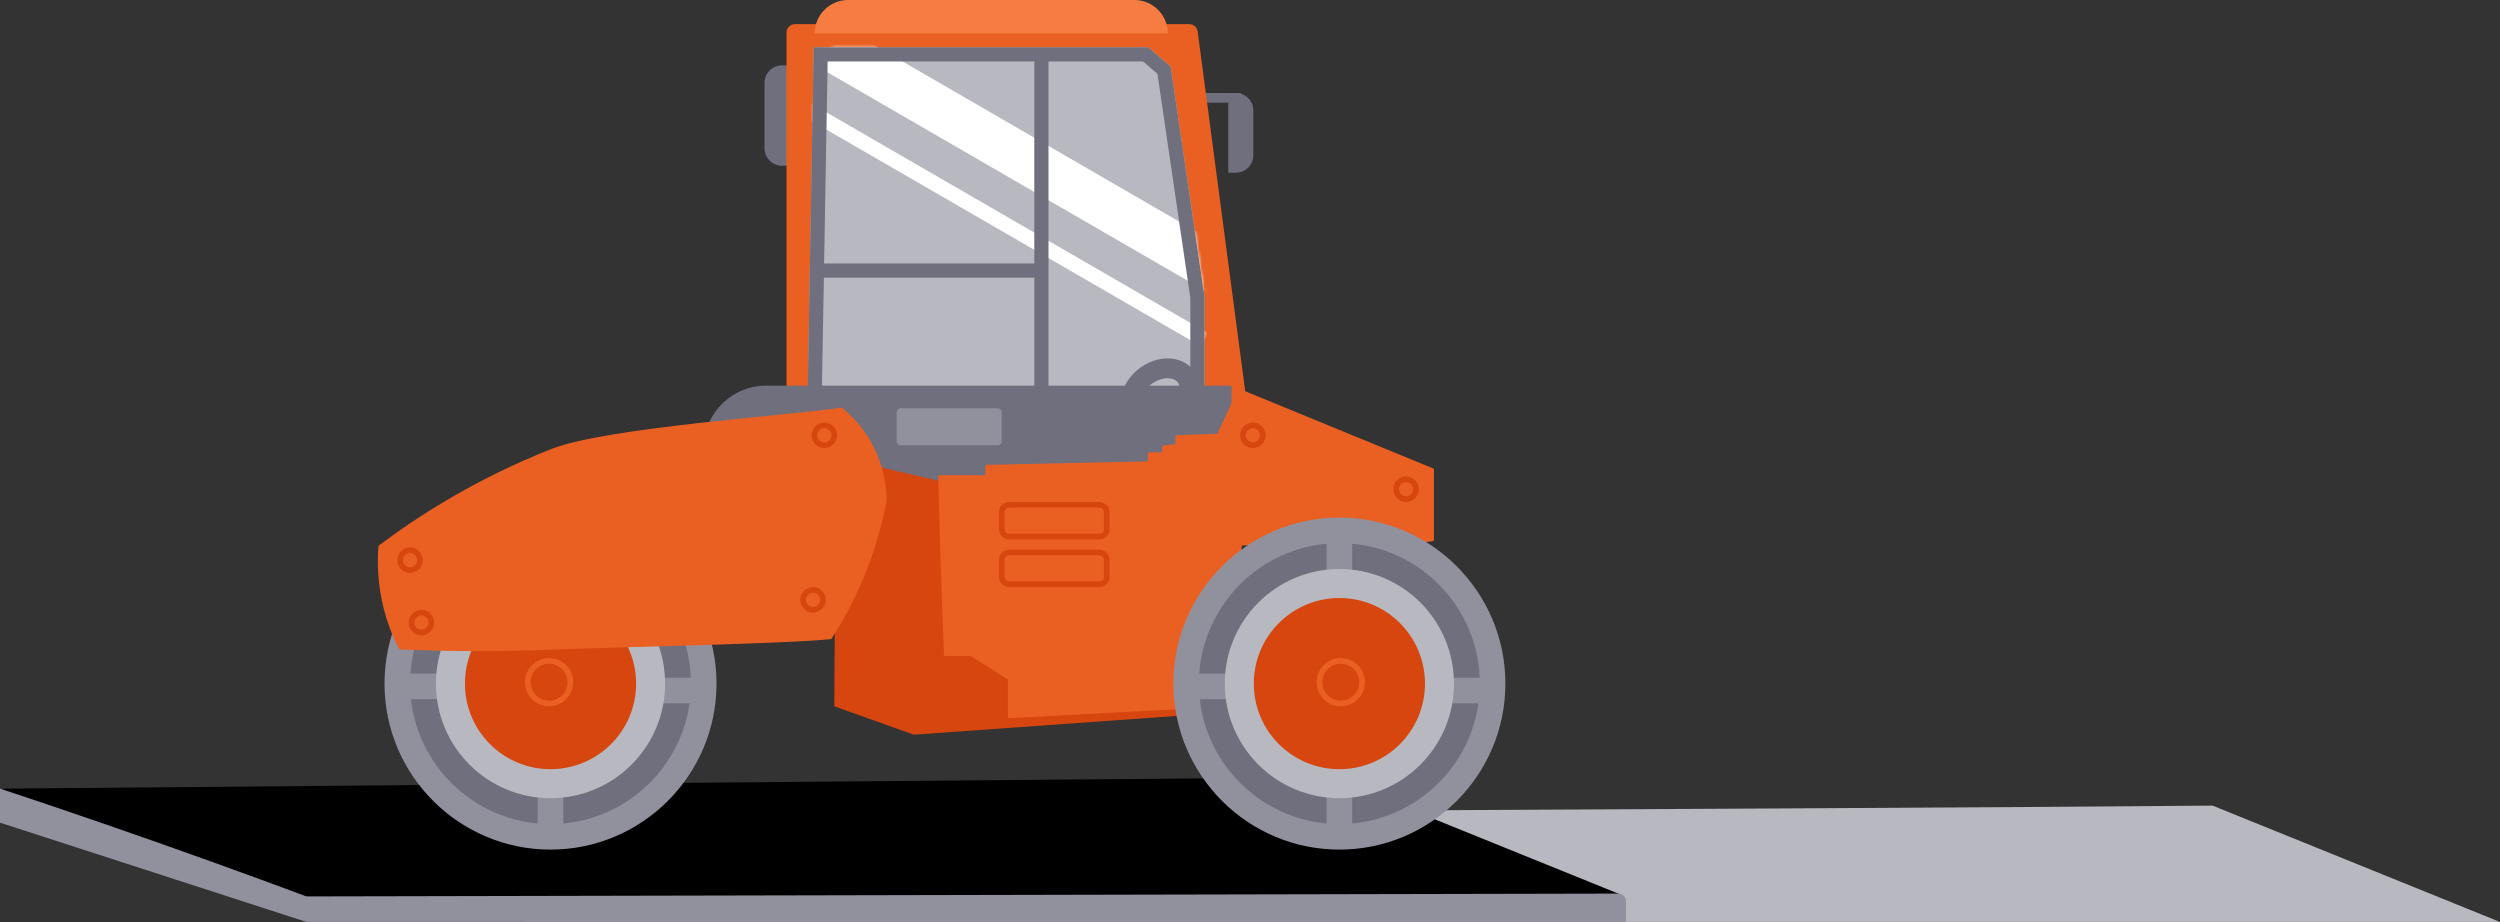 <svg width="881" height="325" viewBox="0 0 881 325" fill="none" xmlns="http://www.w3.org/2000/svg">
<rect x="0" y="0" width="881" height="325" fill="#333333" stroke="none"/>
<g clip-path="url(#clip0_148_2343)">
<path d="M80.57 287.9C236.29 286.57 624 285.23 779.72 283.9C813.48 297.57 847.24 311.23 881 324.9H184.95C150.16 312.57 115.36 300.23 80.57 287.9Z" fill="#B8B9C0"/>
<path d="M1.57 279.4C157.29 278.07 313 276.73 468.72 275.4C502.48 289.07 536.24 302.73 570 316.4H105.95C71.16 304.07 36.36 291.73 1.57 279.4Z" fill="black"/>
<path d="M570 317.9H105.95C105.78 317.9 105.61 317.87 105.45 317.81L1.07 280.82C0.38 280.58 -0.03 279.88 0.09 279.16C0.21 278.44 0.83 277.91 1.56 277.91L468.71 273.91C468.9 273.91 469.1 273.95 469.29 274.02L570.57 315.02C571.24 315.29 571.62 315.99 571.48 316.7C571.34 317.4 570.73 317.91 570.01 317.91L570 317.9ZM106.21 314.9H562.3L468.43 276.9L10.08 280.82L106.21 314.89V314.9Z" fill="black"/>
<path d="M570.25 314.9C416.17 315.23 262.09 315.57 108 315.9C107.67 315.96 107.42 316.07 107.24 316.18C105.86 317.01 105.95 319.1 105.96 319.28C106.64 321.15 107.33 323.03 108.01 324.9H573.01V317.65C573.01 316.13 571.78 314.9 570.26 314.9H570.25Z" fill="#91919D"/>
<path d="M275.58 58.4H278.25V23.05H275.58C272.17 23.05 269.41 25.81 269.41 29.22V52.23C269.41 55.64 272.17 58.4 275.58 58.4Z" fill="#6F6F7E"/>
<path d="M435.51 32.78H432.84V60.87H435.51C438.92 60.87 441.68 58.11 441.68 54.7V38.95C441.68 35.54 438.92 32.78 435.51 32.78Z" fill="#6F6F7E"/>
<path d="M437.39 32.78H420.37V36.18H437.39V32.78Z" fill="#6F6F7E"/>
<path d="M280.16 155.36C332.77 155.09 385.38 154.81 437.99 154.54C431.69 106.86 425.39 59.18 419.08 11.5C372.77 11.5 326.46 11.5 280.15 11.5V155.36H280.16Z" fill="#EA6022"/>
<path d="M280.16 158.36C279.37 158.36 278.61 158.05 278.04 157.49C277.47 156.93 277.16 156.16 277.16 155.36V11.5C277.16 9.84 278.5 8.5 280.16 8.5H419.09C420.59 8.5 421.87 9.62 422.06 11.11L440.97 154.15C441.08 155 440.82 155.87 440.26 156.52C439.7 157.17 438.88 157.54 438.01 157.55L280.18 158.37H280.16V158.36ZM283.16 14.5V152.34L434.57 151.55L416.45 14.5H283.15H283.16Z" fill="#EA6022"/>
<path d="M411.55 11.78L287.09 11.78C287.09 5.28 292.37 -0 298.87 -0L399.76 -0C406.26 -0 411.54 5.28 411.54 11.78H411.55Z" fill="#F67C42"/>
<path d="M412.56 23.46L424.48 104.57V140.16C413.89 147.07 403.3 153.98 392.7 160.89C384.4 160.61 376.09 160.33 367.79 160.05C367.79 160.05 349.38 159.8 312.68 159.19C303.32 153.23 293.95 147.27 284.59 141.31C285.31 99.76 286.04 58.21 286.76 16.66H404.68C407.31 18.93 409.93 21.2 412.56 23.46Z" fill="#B8B9C0"/>
<mask id="mask0_148_2343" style="mask-type:luminance" maskUnits="userSpaceOnUse" x="286" y="16" width="139" height="145">
<path d="M412.56 23.46L424.39 104C424.45 104.38 424.47 104.77 424.47 105.16V138.52C424.47 139.61 424.25 140.68 423.82 141.68L417.96 155.25C416.7 158.17 413.83 160.06 410.65 160.06H375.75C371.35 160.06 367.79 156.5 367.79 152.1V126.05C367.79 121.69 364.29 118.15 359.93 118.09L294.62 117.25C290.26 117.19 286.76 113.65 286.76 109.29V24.62C286.76 20.22 290.32 16.66 294.72 16.66H404.68C408.63 16.66 411.98 19.56 412.56 23.46Z" fill="white"/>
</mask>
<g mask="url(#mask0_148_2343)">
<path d="M274.23 15.42L436.23 109.17L445 95.13L283 1.38L274.23 15.42Z" fill="white"/>
<path d="M260.93 28.14L422.94 121.86L425.73 117.4L263.72 23.67L260.93 28.14Z" fill="white"/>
</g>
<path d="M402.82 21.66L407.88 26.03L419.47 104.94V137.45L391.28 155.84L367.95 155.05L365.83 154.98L365.77 155.03C360.18 154.96 342.87 154.68 314.16 154.21L301.81 146.35L289.62 138.6L290.66 79.08L291.66 21.67H402.8M404.66 16.67H286.74C286.02 58.22 285.29 99.77 284.57 141.32C293.93 147.28 303.3 153.24 312.66 159.2C347.38 159.78 365.7 160.06 367.6 160.06C367.71 160.06 367.76 160.06 367.77 160.06C376.07 160.34 384.38 160.62 392.68 160.9C403.27 153.99 413.86 147.08 424.46 140.17V104.58L412.54 23.47C409.91 21.2 407.29 18.93 404.66 16.67Z" fill="#6F6F7E"/>
<path d="M411.49 133.3C412.4 133.3 414.07 133.48 415.03 134.72C415.95 135.9 415.76 137.49 415.57 138.33C415.13 140.27 413.82 142.2 411.98 143.63C410.2 145.01 408.07 145.8 406.13 145.8C405.22 145.8 403.55 145.62 402.59 144.38C401.67 143.2 401.86 141.61 402.05 140.77C402.49 138.83 403.8 136.9 405.64 135.47C407.42 134.09 409.55 133.3 411.49 133.3ZM411.49 126.3C408.11 126.3 404.48 127.51 401.35 129.94C394.86 134.98 392.94 143.37 397.06 148.68C399.19 151.42 402.52 152.81 406.13 152.81C409.51 152.81 413.14 151.6 416.27 149.17C422.76 144.13 424.68 135.74 420.56 130.43C418.43 127.69 415.1 126.3 411.49 126.3Z" fill="#6F6F7E"/>
<path d="M369.49 19.52H364.49V160.04H369.49V19.52Z" fill="#6F6F7E"/>
<path d="M367.16 92.85H288V97.85H367.16V92.85Z" fill="#6F6F7E"/>
<path d="M434 201.9H248V157.85C248 145.73 257.83 135.9 269.95 135.9H434V201.9Z" fill="#6F6F7E"/>
<path d="M308.81 164.32C319.25 166.76 329.69 169.19 340.13 171.63C346.39 180.15 352.66 188.68 358.92 197.2C379.28 215.44 399.65 233.67 420.01 251.91C387.34 254.24 354.68 256.58 322.01 258.91C312.68 255.58 303.34 252.24 294.01 248.91C294.07 238.57 294.14 228.24 294.2 217.9C299.07 200.04 303.94 182.18 308.81 164.33V164.32Z" fill="#D6460E"/>
<path d="M194 294.9C223.823 294.9 248 270.723 248 240.9C248 211.077 223.823 186.9 194 186.9C164.177 186.9 140 211.077 140 240.9C140 270.723 164.177 294.9 194 294.9Z" fill="#6F6F7E"/>
<path d="M347.77 167.97V164.32L405 163.1V159.92H410.09V157.5L414.75 157.02V153.87L429.36 153.37L436.67 137.54L504.86 165.54V190.22L447.63 198.41L444.59 191.71H437.28L433.02 222.77L433.63 235.54L423.89 248.93L355.7 252.58V239.19L342.31 230.67L333.18 230.65L331.96 197.18C331.69 187.44 331.42 177.7 331.15 167.96H347.79L347.77 167.97Z" fill="#EA6022"/>
<path d="M355.68 253.09C355.55 253.09 355.43 253.04 355.34 252.95C355.24 252.86 355.18 252.72 355.18 252.59V239.47L342.14 231.17L333.15 231.15C332.88 231.15 332.66 230.94 332.65 230.67L331.43 197.2L330.62 167.97C330.62 167.84 330.67 167.7 330.76 167.61C330.85 167.52 330.98 167.46 331.12 167.46H347.26V164.31C347.26 164.04 347.48 163.82 347.75 163.81L404.49 162.6V159.91C404.49 159.63 404.71 159.41 404.99 159.41H409.57V157.49C409.57 157.23 409.76 157.02 410.02 156.99L414.23 156.55V153.85C414.23 153.58 414.44 153.36 414.71 153.35L429.01 152.86L436.19 137.31C436.3 137.07 436.59 136.96 436.83 137.06L505.02 165.06C505.21 165.14 505.33 165.32 505.33 165.52V190.2C505.33 190.45 505.15 190.66 504.9 190.7L447.67 198.89C447.45 198.92 447.24 198.81 447.14 198.6L444.23 192.2H437.68L433.48 222.83L434.09 235.51C434.09 235.62 434.06 235.74 433.99 235.83L424.25 249.22C424.16 249.34 424.02 249.42 423.87 249.43L355.68 253.08C355.68 253.08 355.66 253.08 355.65 253.08L355.68 253.09ZM333.64 230.16L342.29 230.18C342.38 230.18 342.48 230.21 342.56 230.26L355.95 238.78C356.09 238.87 356.18 239.03 356.18 239.2V252.07L423.6 248.46L433.1 235.4L432.5 222.8L436.77 191.65C436.8 191.4 437.02 191.22 437.27 191.22H444.58C444.78 191.22 444.95 191.33 445.04 191.51L447.93 197.87L504.36 189.79V165.87L436.93 138.17L429.83 153.56C429.75 153.73 429.58 153.84 429.39 153.85L415.26 154.33V157C415.26 157.26 415.07 157.47 414.81 157.5L410.6 157.94V159.91C410.6 160.19 410.38 160.41 410.1 160.41H405.52V163.09C405.52 163.36 405.3 163.58 405.03 163.59L348.29 164.8V167.96C348.29 168.24 348.07 168.46 347.79 168.46H331.66L332.46 197.17L333.66 230.15L333.64 230.16Z" fill="#EA6022"/>
<path d="M194 299.4C161.74 299.4 135.5 273.16 135.5 240.9C135.5 208.64 161.74 182.4 194 182.4C226.26 182.4 252.5 208.64 252.5 240.9C252.5 273.16 226.26 299.4 194 299.4ZM194 191.4C166.71 191.4 144.5 213.61 144.5 240.9C144.5 268.19 166.71 290.4 194 290.4C221.29 290.4 243.5 268.19 243.5 240.9C243.5 213.61 221.29 191.4 194 191.4Z" fill="#91919D"/>
<path d="M198.5 186.9H189.5V210.74H198.5V186.9Z" fill="#91919D"/>
<path d="M198.5 271.06H189.5V294.9H198.5V271.06Z" fill="#91919D"/>
<path d="M170.16 237.38H140V246.38H170.16V237.38Z" fill="#91919D"/>
<path d="M248 238.84H219.78V247.84H248V238.84Z" fill="#91919D"/>
<path d="M194 281.28C216.301 281.28 234.38 263.201 234.38 240.9C234.38 218.599 216.301 200.52 194 200.52C171.699 200.52 153.62 218.599 153.62 240.9C153.62 263.201 171.699 281.28 194 281.28Z" fill="#B8B9C0"/>
<path d="M194 271.06C210.657 271.06 224.16 257.557 224.16 240.9C224.16 224.243 210.657 210.74 194 210.74C177.343 210.74 163.84 224.243 163.84 240.9C163.84 257.557 177.343 271.06 194 271.06Z" fill="#D6460E"/>
<path d="M472 294.9C501.823 294.9 526 270.723 526 240.9C526 211.077 501.823 186.9 472 186.9C442.177 186.9 418 211.077 418 240.9C418 270.723 442.177 294.9 472 294.9Z" fill="#6F6F7E"/>
<path d="M472 299.4C439.74 299.4 413.5 273.16 413.5 240.9C413.5 208.64 439.74 182.4 472 182.4C504.26 182.4 530.5 208.64 530.5 240.9C530.5 273.16 504.26 299.4 472 299.4ZM472 191.4C444.71 191.4 422.5 213.61 422.5 240.9C422.5 268.19 444.71 290.4 472 290.4C499.29 290.4 521.5 268.19 521.5 240.9C521.5 213.61 499.29 191.4 472 191.4Z" fill="#91919D"/>
<path d="M476.5 186.9H467.5V210.74H476.5V186.9Z" fill="#91919D"/>
<path d="M476.5 271.06H467.5V294.9H476.5V271.06Z" fill="#91919D"/>
<path d="M448.16 237.38H418V246.38H448.16V237.38Z" fill="#91919D"/>
<path d="M526 238.84H497.78V247.84H526V238.84Z" fill="#91919D"/>
<path d="M472 281.28C494.301 281.28 512.38 263.201 512.38 240.9C512.38 218.599 494.301 200.52 472 200.52C449.699 200.52 431.62 218.599 431.62 240.9C431.62 263.201 449.699 281.28 472 281.28Z" fill="#B8B9C0"/>
<path d="M472 271.06C488.657 271.06 502.16 257.557 502.16 240.9C502.16 224.243 488.657 210.74 472 210.74C455.343 210.74 441.84 224.243 441.84 240.9C441.84 257.557 455.343 271.06 472 271.06Z" fill="#D6460E"/>
<path d="M133.39 192.32C147.87 181.45 168.16 168.55 194.27 158.23C213.86 150.49 281.82 146.13 296.63 143.62C299.64 146.05 305.11 151.14 308.81 159.45C311.93 166.47 312.44 172.78 312.46 176.5C310.95 184.39 308.39 194.02 303.94 204.5C300.48 212.65 296.61 219.56 292.98 225.2C278.52 226.86 213.07 228.15 196.71 228.85C176.75 229.71 158.02 229.6 140.7 228.85C138.58 224.76 136.13 219 134.61 211.8C132.95 203.93 132.99 197.14 133.39 192.32Z" fill="#EA6022"/>
<path d="M387.4 190.1H355.61C353.62 190.1 352.01 188.48 352.01 186.5V180.51C352.01 178.52 353.63 176.91 355.61 176.91H387.4C389.39 176.91 391 178.53 391 180.51V186.5C391 188.49 389.38 190.1 387.4 190.1ZM355.61 178.9C354.73 178.9 354.01 179.62 354.01 180.5V186.49C354.01 187.37 354.73 188.09 355.61 188.09H387.4C388.28 188.09 389 187.37 389 186.49V180.5C389 179.62 388.28 178.9 387.4 178.9H355.61Z" fill="#D6460E"/>
<path d="M387.4 206.9H355.61C353.62 206.9 352.01 205.28 352.01 203.3V197.31C352.01 195.32 353.63 193.71 355.61 193.71H387.4C389.39 193.71 391 195.33 391 197.31V203.3C391 205.29 389.38 206.9 387.4 206.9ZM355.61 195.7C354.73 195.7 354.01 196.42 354.01 197.3V203.29C354.01 204.17 354.73 204.89 355.61 204.89H387.4C388.28 204.89 389 204.17 389 203.29V197.3C389 196.42 388.28 195.7 387.4 195.7H355.61Z" fill="#D6460E"/>
<path d="M351.62 143.9H317.38C316.618 143.9 316 144.518 316 145.28V155.52C316 156.282 316.618 156.9 317.38 156.9H351.62C352.382 156.9 353 156.282 353 155.52V145.28C353 144.518 352.382 143.9 351.62 143.9Z" fill="#91919D"/>
<path d="M290.5 157.9C288.02 157.9 286 155.88 286 153.4C286 150.92 288.02 148.9 290.5 148.9C292.98 148.9 295 150.92 295 153.4C295 155.88 292.98 157.9 290.5 157.9ZM290.5 150.9C289.12 150.9 288 152.02 288 153.4C288 154.78 289.12 155.9 290.5 155.9C291.88 155.9 293 154.78 293 153.4C293 152.02 291.88 150.9 290.5 150.9Z" fill="#D6460E"/>
<path d="M441.5 157.9C439.02 157.9 437 155.88 437 153.4C437 150.92 439.02 148.9 441.5 148.9C443.98 148.9 446 150.92 446 153.4C446 155.88 443.98 157.9 441.5 157.9ZM441.5 150.9C440.12 150.9 439 152.02 439 153.4C439 154.78 440.12 155.9 441.5 155.9C442.88 155.9 444 154.78 444 153.4C444 152.02 442.88 150.9 441.5 150.9Z" fill="#D6460E"/>
<path d="M495.5 176.9C493.02 176.9 491 174.88 491 172.4C491 169.92 493.02 167.9 495.5 167.9C497.98 167.9 500 169.92 500 172.4C500 174.88 497.98 176.9 495.5 176.9ZM495.5 169.9C494.12 169.9 493 171.02 493 172.4C493 173.78 494.12 174.9 495.5 174.9C496.88 174.9 498 173.78 498 172.4C498 171.02 496.88 169.9 495.5 169.9Z" fill="#D6460E"/>
<path d="M286.5 215.9C284.02 215.9 282 213.88 282 211.4C282 208.92 284.02 206.9 286.5 206.9C288.98 206.9 291 208.92 291 211.4C291 213.88 288.98 215.9 286.5 215.9ZM286.5 208.9C285.12 208.9 284 210.02 284 211.4C284 212.78 285.12 213.9 286.5 213.9C287.88 213.9 289 212.78 289 211.4C289 210.02 287.88 208.9 286.5 208.9Z" fill="#D6460E"/>
<path d="M148.5 223.9C146.02 223.9 144 221.88 144 219.4C144 216.92 146.02 214.9 148.5 214.9C150.98 214.9 153 216.92 153 219.4C153 221.88 150.98 223.9 148.5 223.9ZM148.5 216.9C147.12 216.9 146 218.02 146 219.4C146 220.78 147.12 221.9 148.5 221.9C149.88 221.9 151 220.78 151 219.4C151 218.02 149.88 216.9 148.5 216.9Z" fill="#D6460E"/>
<path d="M144.5 201.9C142.02 201.9 140 199.88 140 197.4C140 194.92 142.02 192.9 144.5 192.9C146.98 192.9 149 194.92 149 197.4C149 199.88 146.98 201.9 144.5 201.9ZM144.5 194.9C143.12 194.9 142 196.02 142 197.4C142 198.78 143.12 199.9 144.5 199.9C145.88 199.9 147 198.78 147 197.4C147 196.02 145.88 194.9 144.5 194.9Z" fill="#D6460E"/>
<path d="M472.5 247.9C476.642 247.9 480 244.542 480 240.4C480 236.258 476.642 232.9 472.5 232.9C468.358 232.9 465 236.258 465 240.4C465 244.542 468.358 247.9 472.5 247.9Z" fill="#D6460E"/>
<path d="M472.5 248.9C467.81 248.9 464 245.09 464 240.4C464 235.71 467.81 231.9 472.5 231.9C477.19 231.9 481 235.71 481 240.4C481 245.09 477.19 248.9 472.5 248.9ZM472.5 233.9C468.92 233.9 466 236.82 466 240.4C466 243.98 468.92 246.9 472.5 246.9C476.08 246.9 479 243.98 479 240.4C479 236.82 476.08 233.9 472.5 233.9Z" fill="#EA6022"/>
<path d="M193.5 247.9C197.642 247.9 201 244.542 201 240.4C201 236.258 197.642 232.9 193.5 232.9C189.358 232.9 186 236.258 186 240.4C186 244.542 189.358 247.9 193.5 247.9Z" fill="#D6460E"/>
<path d="M193.5 248.9C188.81 248.9 185 245.09 185 240.4C185 235.71 188.81 231.9 193.5 231.9C198.19 231.9 202 235.71 202 240.4C202 245.09 198.19 248.9 193.5 248.9ZM193.5 233.9C189.92 233.9 187 236.82 187 240.4C187 243.98 189.92 246.9 193.5 246.9C197.08 246.9 200 243.98 200 240.4C200 236.82 197.08 233.9 193.5 233.9Z" fill="#EA6022"/>
<path d="M108 324.9C72 313.23 36 301.57 0 289.9V277.9C24.7 286.09 49.73 294.73 75.05 303.84C86.14 307.83 97.12 311.85 108 315.9V324.9Z" fill="#91919D"/>
</g>
<defs>
<clipPath id="clip0_148_2343">
<rect width="881" height="324.9" fill="white"/>
</clipPath>
</defs>
</svg>
